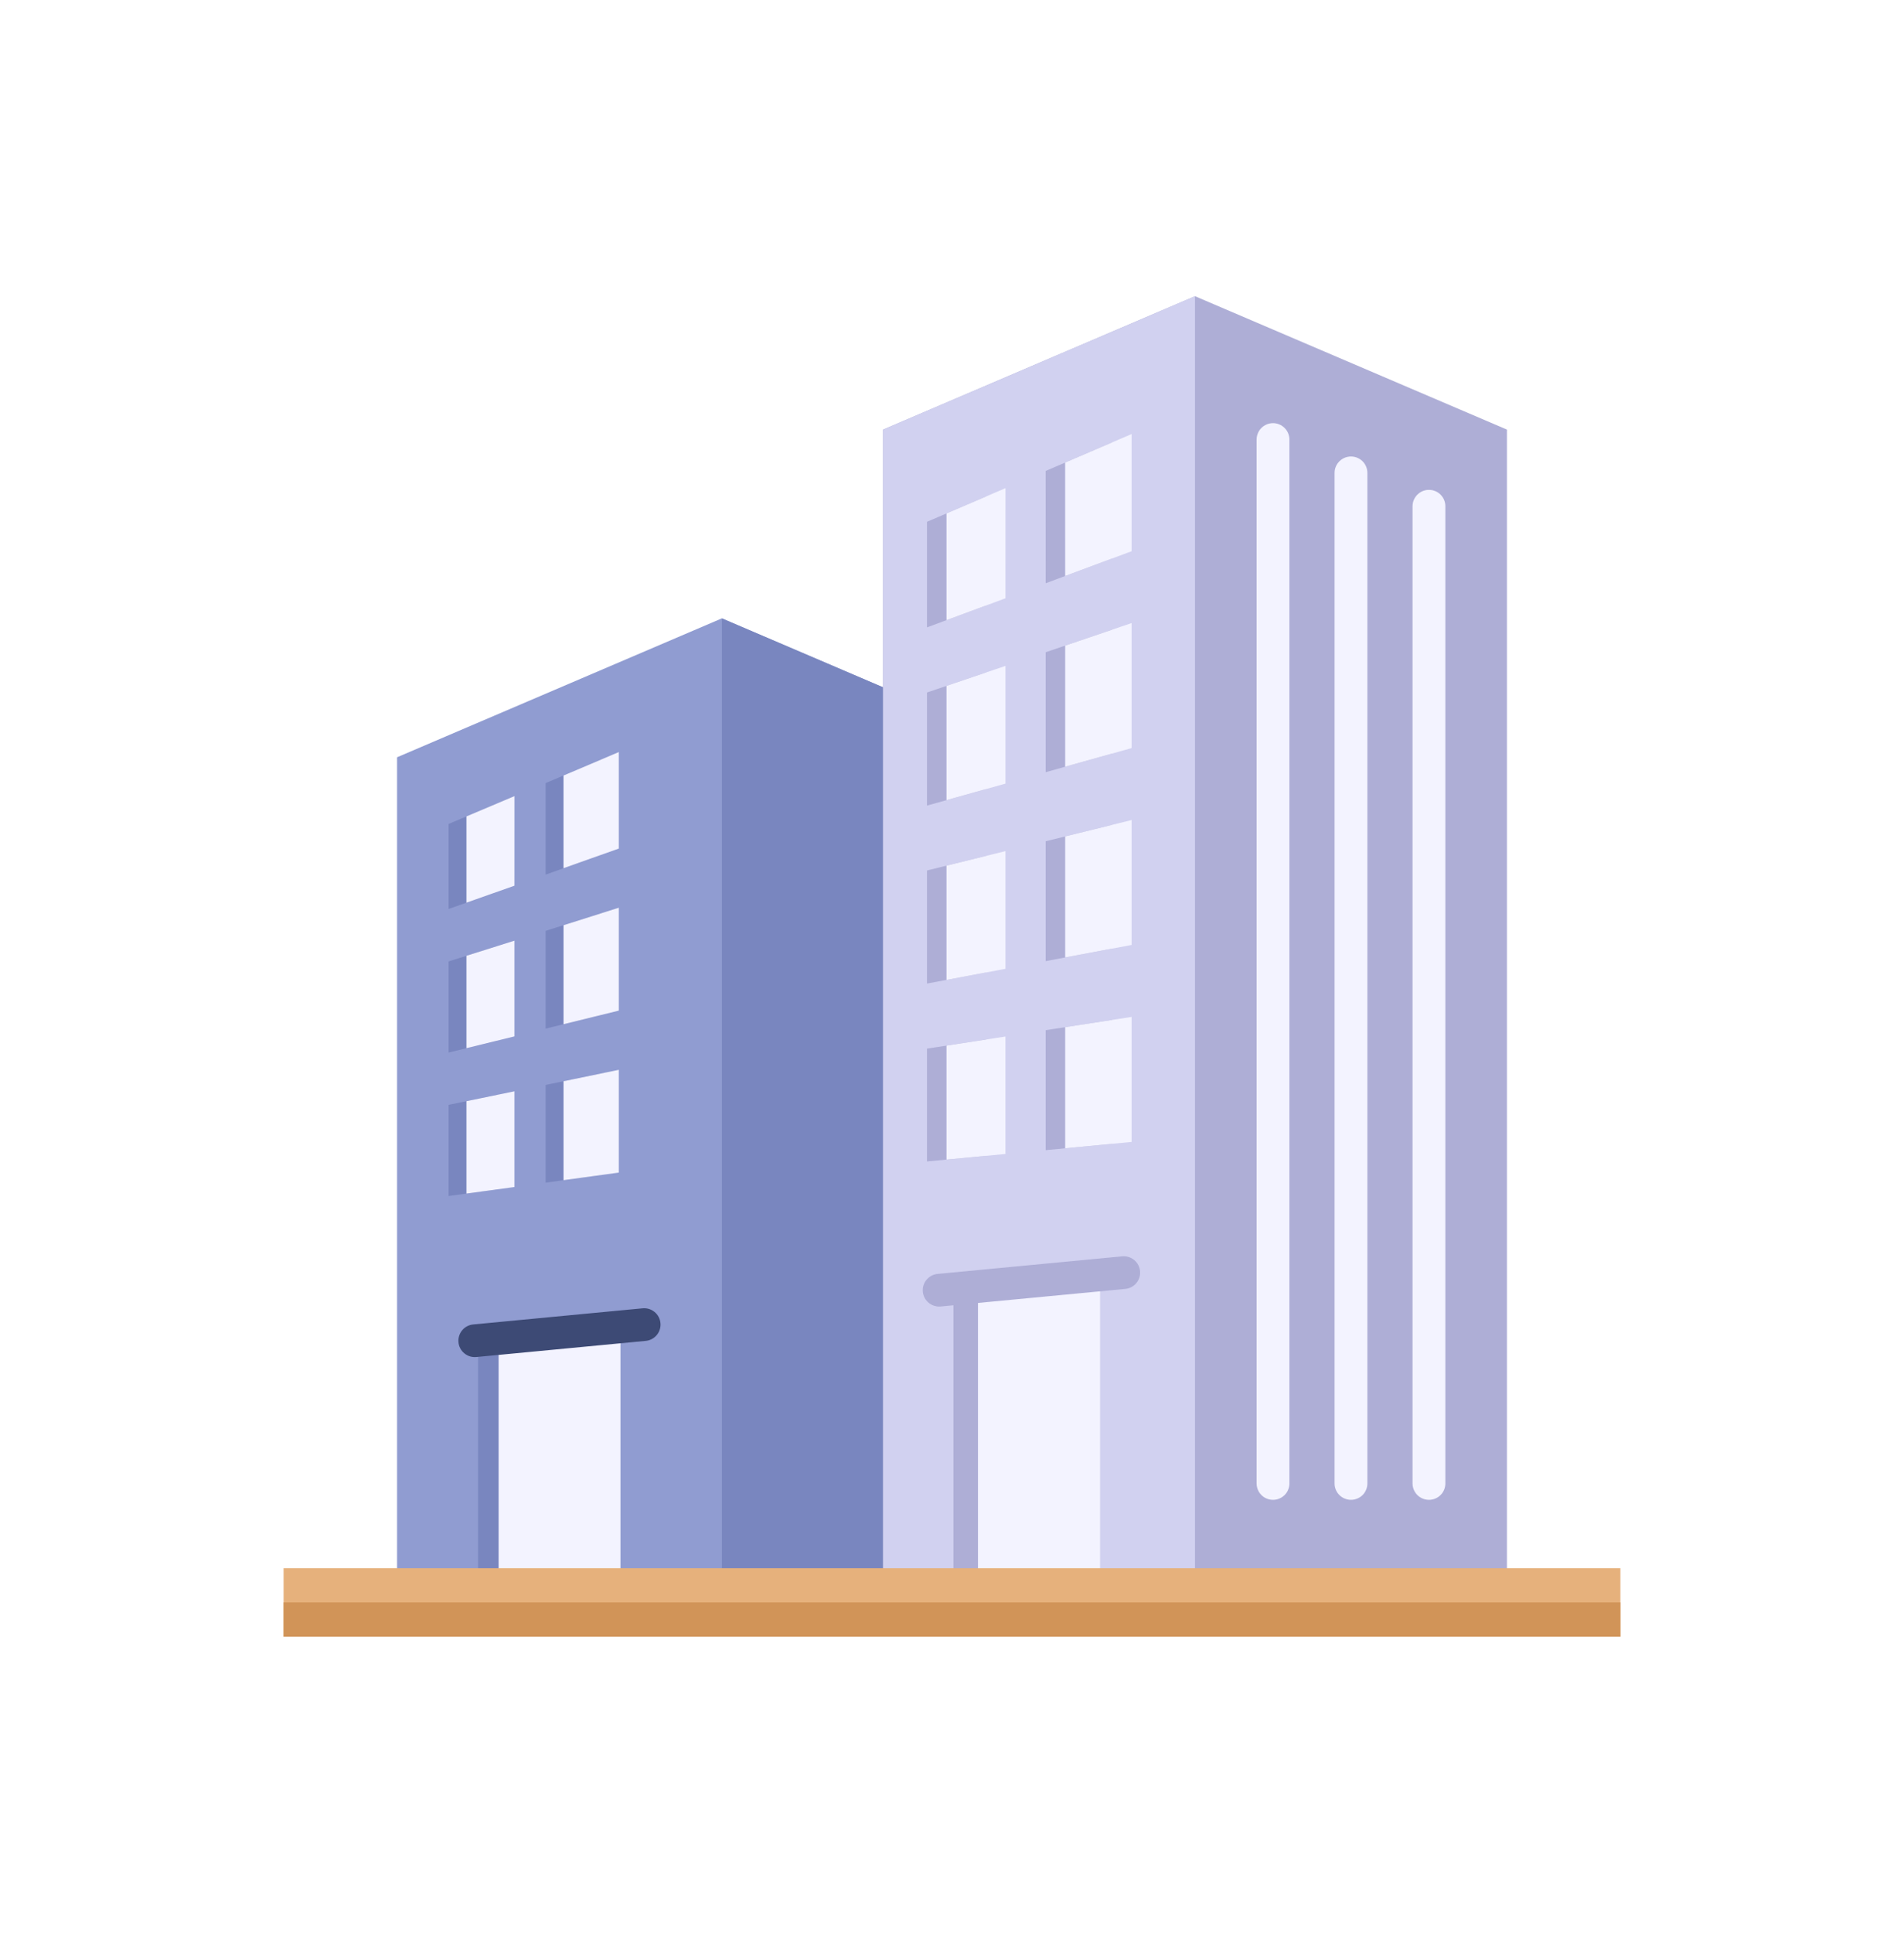 <svg width="68" height="69" viewBox="0 0 68 69" fill="none" xmlns="http://www.w3.org/2000/svg">
<g filter="url(#filter0_d_31646_344)">
<path fill-rule="evenodd" clip-rule="evenodd" d="M32.714 55.426V22.039L25.781 19.075L14.181 24.034V55.426H32.714Z" fill="#909CD1"/>
<path fill-rule="evenodd" clip-rule="evenodd" d="M25.781 55.426H32.715V22.039L25.781 19.075V55.426Z" fill="#7986BF"/>
<path fill-rule="evenodd" clip-rule="evenodd" d="M53.819 55.426H31.539V12.336L42.679 7.574L53.819 12.336V55.426Z" fill="#AEAED6"/>
<path fill-rule="evenodd" clip-rule="evenodd" d="M42.679 55.426H31.539V12.336L42.679 7.574V55.426Z" fill="#D1D1F0"/>
<path fill-rule="evenodd" clip-rule="evenodd" d="M50.448 15.073C50.448 14.918 50.51 14.769 50.62 14.659C50.73 14.549 50.879 14.487 51.034 14.487C51.19 14.487 51.339 14.549 51.449 14.659C51.559 14.769 51.62 14.918 51.62 15.073V49.957C51.62 50.113 51.559 50.262 51.449 50.372C51.339 50.481 51.19 50.543 51.034 50.543C50.879 50.543 50.73 50.481 50.62 50.372C50.51 50.262 50.448 50.113 50.448 49.957V15.073ZM44.879 12.692C44.879 12.537 44.94 12.388 45.05 12.278C45.16 12.168 45.309 12.106 45.465 12.106C45.62 12.106 45.769 12.168 45.879 12.278C45.989 12.388 46.05 12.537 46.05 12.692V49.957C46.05 50.113 45.989 50.262 45.879 50.372C45.769 50.481 45.62 50.543 45.465 50.543C45.309 50.543 45.16 50.481 45.05 50.372C44.94 50.262 44.879 50.113 44.879 49.957V12.692ZM47.663 13.883C47.663 13.727 47.725 13.578 47.835 13.468C47.945 13.358 48.094 13.297 48.249 13.297C48.405 13.297 48.554 13.358 48.664 13.468C48.774 13.578 48.835 13.727 48.835 13.883V49.957C48.835 50.113 48.774 50.262 48.664 50.372C48.554 50.481 48.405 50.543 48.249 50.543C48.094 50.543 47.945 50.481 47.835 50.372C47.725 50.262 47.663 50.113 47.663 49.957V13.883ZM22.16 55.426H17.803V44.782L22.16 44.368V55.426Z" fill="#F3F3FF"/>
<path fill-rule="evenodd" clip-rule="evenodd" d="M37.346 38.06V33.777L39.718 33.41V37.832L37.346 38.06ZM37.346 31.311V27.032L39.718 26.447V30.865L37.346 31.311ZM37.346 24.567V20.284L39.718 19.479V23.901L37.346 24.567ZM37.346 17.822L37.345 13.812L39.718 12.794V16.937L37.346 17.822H37.346ZM33.107 38.463V34.435L35.213 34.11V38.261L33.107 38.463ZM33.107 32.112V28.075L35.214 27.556V31.717L33.107 32.112ZM33.107 25.759V21.721L35.214 21.008V25.169L33.107 25.759V25.759ZM33.107 19.397V15.628L35.214 14.725L35.214 18.616L33.107 19.397Z" fill="#AEAED6"/>
<path fill-rule="evenodd" clip-rule="evenodd" d="M38.042 37.993V33.669L40.415 33.303V37.766L38.042 37.993ZM38.042 31.18V26.86L40.415 26.275V30.734L38.042 31.18V31.18ZM38.042 24.371V20.048L40.415 19.243V23.706L38.042 24.371ZM38.042 17.562L38.041 13.513L40.415 12.495V16.678L38.042 17.562ZM33.804 38.396V34.328L35.909 34.003V38.195L33.804 38.396ZM33.804 31.982V27.903L35.91 27.384V31.586L33.804 31.982ZM33.804 25.564V21.485L35.91 20.772V24.974L33.804 25.564ZM33.804 19.139V15.329L35.911 14.426L35.91 18.358L33.804 19.139V19.139Z" fill="#F3F3FF"/>
<path fill-rule="evenodd" clip-rule="evenodd" d="M34.052 55.426V43.011L34.931 42.927V55.426H34.052Z" fill="#AEAED6"/>
<path fill-rule="evenodd" clip-rule="evenodd" d="M39.288 55.426H34.931V42.927L39.288 42.512V55.426Z" fill="#F3F3FF"/>
<path fill-rule="evenodd" clip-rule="evenodd" d="M33.603 43.64C33.526 43.648 33.448 43.641 33.374 43.619C33.3 43.597 33.231 43.561 33.171 43.512C33.111 43.463 33.061 43.402 33.025 43.334C32.988 43.266 32.966 43.191 32.959 43.114C32.951 43.037 32.959 42.959 32.983 42.886C33.005 42.812 33.043 42.743 33.093 42.684C33.142 42.625 33.203 42.576 33.272 42.54C33.341 42.505 33.416 42.483 33.493 42.477L40.072 41.851C40.149 41.843 40.227 41.85 40.301 41.872C40.375 41.894 40.444 41.93 40.504 41.979C40.564 42.028 40.614 42.088 40.65 42.157C40.687 42.225 40.709 42.3 40.716 42.377C40.724 42.454 40.715 42.531 40.692 42.605C40.669 42.679 40.632 42.748 40.582 42.807C40.533 42.866 40.472 42.915 40.403 42.95C40.334 42.986 40.259 43.007 40.182 43.014L33.603 43.64Z" fill="#AEAED6"/>
<path fill-rule="evenodd" clip-rule="evenodd" d="M19.488 39.22V35.731L21.462 35.324V38.948L19.488 39.22ZM19.488 33.721V30.23L21.462 29.607V33.234L19.488 33.721ZM19.488 28.222V24.955L21.462 24.119V27.52L19.488 28.223V28.222ZM16.021 39.697V36.442L17.735 36.09V39.463L16.021 39.697ZM16.021 34.576V31.322L17.735 30.783V34.155L16.021 34.576V34.576ZM16.021 29.45V26.414L17.736 25.692L17.736 28.844L16.021 29.45Z" fill="#7986BF"/>
<path fill-rule="evenodd" clip-rule="evenodd" d="M20.126 39.132V35.599L22.1 35.192V38.86L20.126 39.132ZM20.126 33.564V30.029L22.1 29.405V33.078L20.126 33.564ZM20.125 27.995V24.685L22.1 23.848V27.293L20.125 27.995ZM16.659 39.609V36.311L18.373 35.959V39.375L16.659 39.61V39.609ZM16.659 34.419V31.12L18.373 30.582V33.998L16.659 34.419V34.419ZM16.659 29.225V26.144L18.374 25.421L18.373 28.619L16.659 29.225L16.659 29.225Z" fill="#F3F3FF"/>
<path fill-rule="evenodd" clip-rule="evenodd" d="M17.802 55.426H17.074V44.852L17.802 44.782V55.426Z" fill="#7986BF"/>
<path d="M10.128 52.983H57.871V55.426H10.128V52.983Z" fill="#E6B17C"/>
<path d="M10.128 54.205H57.871V55.426H10.128V54.205Z" fill="#D19458"/>
<path fill-rule="evenodd" clip-rule="evenodd" d="M17.018 45.444C16.941 45.452 16.863 45.445 16.789 45.423C16.715 45.401 16.646 45.364 16.586 45.315C16.526 45.266 16.476 45.206 16.44 45.138C16.403 45.07 16.381 44.995 16.374 44.918C16.366 44.841 16.375 44.763 16.398 44.689C16.421 44.615 16.458 44.547 16.508 44.488C16.557 44.428 16.618 44.38 16.687 44.344C16.756 44.309 16.831 44.287 16.908 44.281L22.944 43.706C23.021 43.698 23.099 43.705 23.173 43.727C23.247 43.749 23.316 43.786 23.376 43.835C23.436 43.883 23.486 43.944 23.522 44.012C23.558 44.08 23.581 44.155 23.588 44.232C23.596 44.309 23.587 44.387 23.564 44.461C23.541 44.535 23.504 44.603 23.454 44.662C23.405 44.721 23.344 44.77 23.275 44.806C23.206 44.841 23.131 44.863 23.054 44.869L17.018 45.444Z" fill="#3D4A75"/>
</g>
<defs>
<filter id="filter0_d_31646_344" x="0.128" y="0.574" width="67.743" height="67.852" filterUnits="userSpaceOnUse" color-interpolation-filters="sRGB">
<feFlood flood-opacity="0" result="BackgroundImageFix"/>
<feColorMatrix in="SourceAlpha" type="matrix" values="0 0 0 0 0 0 0 0 0 0 0 0 0 0 0 0 0 0 127 0" result="hardAlpha"/>
<feOffset dy="3"/>
<feGaussianBlur stdDeviation="5"/>
<feComposite in2="hardAlpha" operator="out"/>
<feColorMatrix type="matrix" values="0 0 0 0 0 0 0 0 0 0 0 0 0 0 0 0 0 0 0.3 0"/>
<feBlend mode="normal" in2="BackgroundImageFix" result="effect1_dropShadow_31646_344"/>
<feBlend mode="normal" in="SourceGraphic" in2="effect1_dropShadow_31646_344" result="shape"/>
</filter>
</defs>
</svg>
